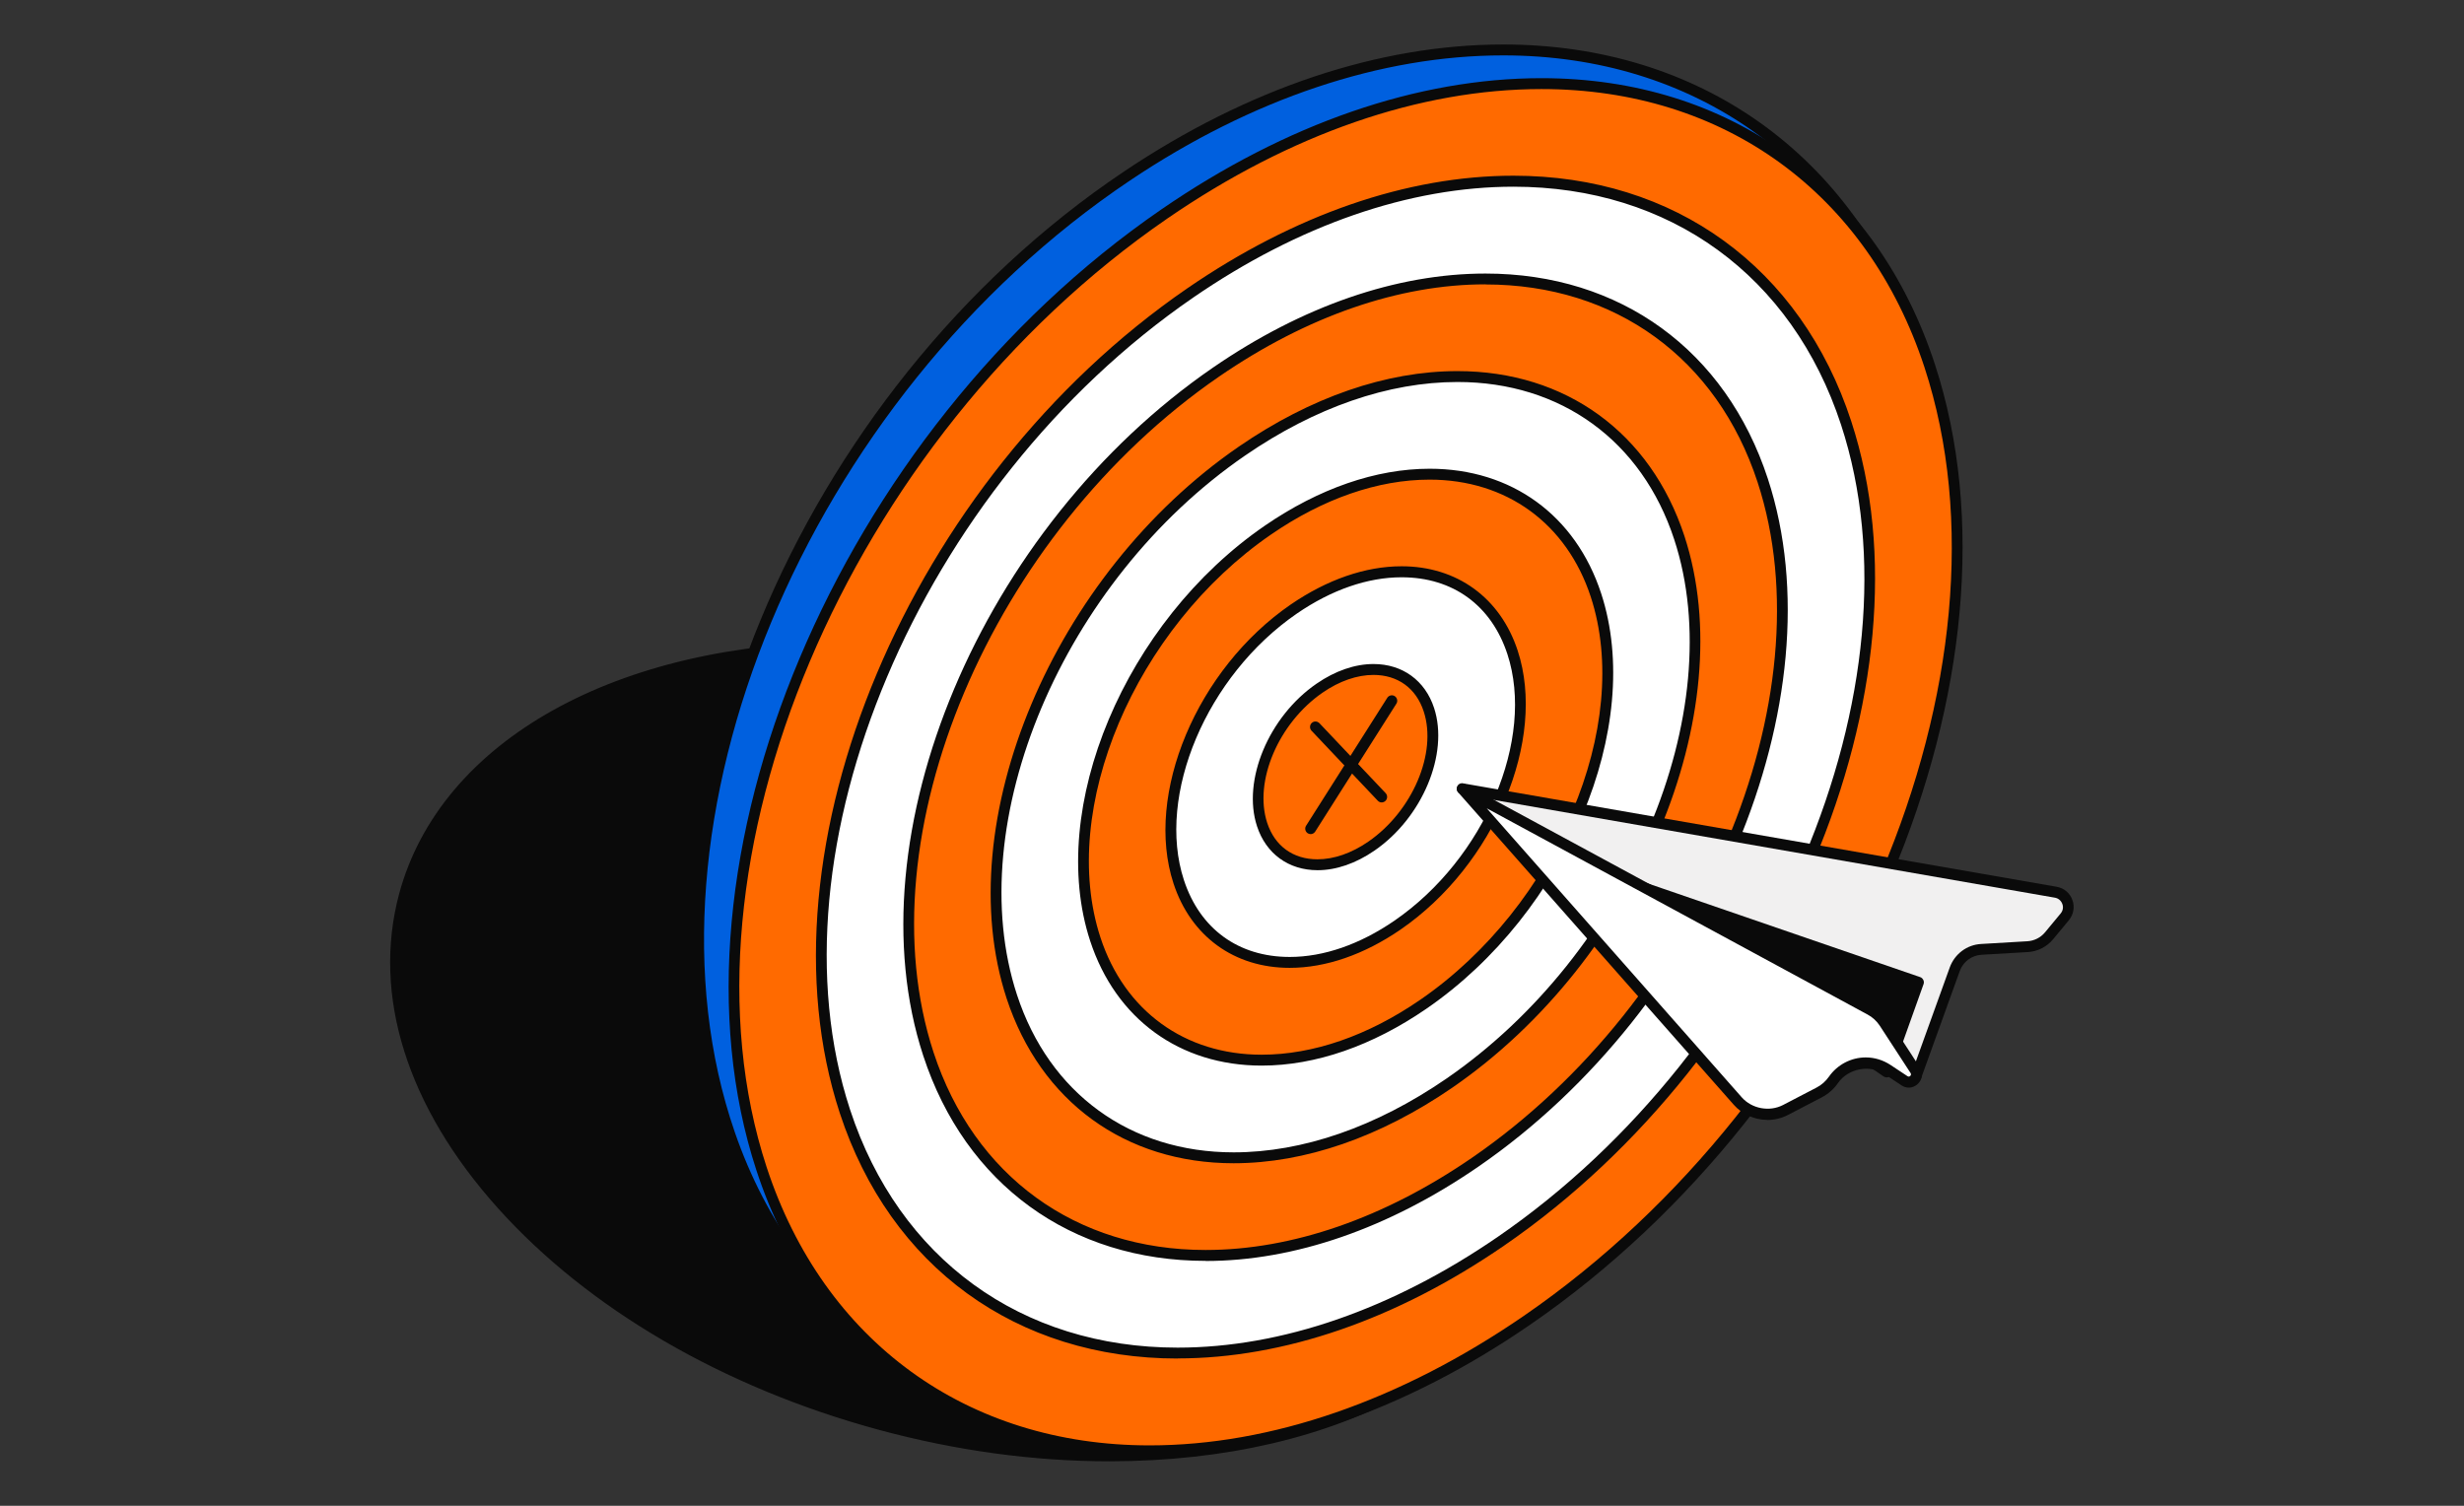 <svg width="360" height="220" viewBox="0 0 360 220" fill="none" xmlns="http://www.w3.org/2000/svg">
<rect x="0" y="0" width="360" height="220" fill="#333333" stroke="none"/>
<g clip-path="url(#clip0_1592_63356)">
<path d="M59.075 130.802C50.982 160.878 82.055 195.477 128.474 208.087C174.893 220.697 219.063 206.542 227.155 176.466C235.248 146.389 204.176 111.791 157.757 99.181C111.338 86.571 67.168 100.726 59.075 130.802Z" fill="#0A0A0A"/>
<path d="M162.081 213.5C150.963 213.5 139.592 211.939 128.268 208.866C105.684 202.721 85.967 191.241 72.759 176.529C59.456 161.722 54.34 145.418 58.315 130.595C64.333 108.224 90.164 93.783 124.151 93.783C135.268 93.783 146.64 95.344 157.963 98.416C180.547 104.562 200.265 116.042 213.473 130.754C226.76 145.561 231.892 161.881 227.916 176.688C221.898 199.059 196.052 213.5 162.081 213.5ZM124.151 95.375C90.908 95.375 65.664 109.371 59.852 131.024C56.019 145.306 61.008 161.085 73.931 175.478C86.933 189.967 106.381 201.288 128.68 207.338C139.861 210.379 151.106 211.923 162.081 211.923C195.323 211.923 220.568 197.928 226.38 176.274C230.213 161.992 225.224 146.214 212.301 131.821C199.298 117.332 179.85 106.011 157.551 99.961C146.37 96.92 135.126 95.375 124.151 95.375Z" fill="#0A0A0A"/>
<path d="M106.603 165.703C122.25 211.032 173.642 221.827 221.36 189.825C269.093 157.822 295.082 95.137 279.435 49.824C263.772 4.494 212.396 -6.301 164.662 25.702C116.929 57.705 90.94 120.389 106.587 165.703H106.603Z" fill="#0060DF"/>
<path d="M166.404 209.026C137.802 209.026 115.171 192.929 105.858 165.973C90.116 120.405 116.295 57.179 164.234 25.049C182.321 12.916 201.468 6.5 219.633 6.5C248.235 6.5 270.867 22.597 280.179 49.553C295.921 95.121 269.726 158.347 221.803 190.477C203.717 202.609 184.554 209.01 166.404 209.01V209.026ZM219.633 8.092C201.785 8.092 182.938 14.413 165.121 26.355C117.752 58.119 91.842 120.5 107.363 165.432C116.438 191.719 138.515 207.418 166.42 207.418C184.269 207.418 203.115 201.097 220.932 189.155C268.301 157.391 294.211 95.01 278.69 50.078C269.6 23.791 247.523 8.092 219.633 8.092Z" fill="#0A0A0A"/>
<path d="M111.259 170.75C125.892 215.379 175.954 225.298 223.085 192.897C270.217 160.496 296.554 98.051 281.937 53.406C267.303 8.777 217.241 -1.142 170.11 31.259C122.978 63.66 96.641 126.105 111.259 170.734V170.75Z" fill="#FF6A00"/>
<path d="M167.972 212.752C140.558 212.752 119.083 197.148 110.515 170.989C95.802 126.105 122.345 63.134 169.667 30.606C187.927 18.043 207.138 11.42 225.224 11.42C252.638 11.42 274.114 27.023 282.682 53.183C297.394 98.067 270.851 161.038 223.529 193.566C205.269 206.128 186.059 212.752 167.972 212.752ZM225.224 13.012C207.455 13.012 188.561 19.556 170.554 31.927C123.771 64.089 97.512 126.248 112.004 170.511C120.35 195.97 141.271 211.175 167.957 211.175C185.71 211.175 204.62 204.632 222.627 192.26C269.41 160.098 295.668 97.939 281.177 53.676C272.831 28.218 251.91 13.012 225.224 13.012Z" fill="#0A0A0A"/>
<path d="M123.453 162.359C135.996 200.619 178.899 209.122 219.3 181.354C259.701 153.586 282.285 100.057 269.742 61.797C257.199 23.537 214.296 15.034 173.895 42.802C133.494 70.57 110.91 124.099 123.453 162.359Z" fill="white"/>
<path d="M172.058 198.486C148.508 198.486 130.058 185.08 122.694 162.614C110.071 124.099 132.845 70.06 173.436 42.149C189.115 31.37 205.602 25.67 221.122 25.67C244.672 25.67 263.123 39.076 270.471 61.542C283.093 100.057 260.335 154.096 219.729 182.007C204.05 192.786 187.563 198.47 172.043 198.47L172.058 198.486ZM221.138 27.278C205.934 27.278 189.749 32.883 174.339 43.471C134.287 71.015 111.782 124.242 124.198 162.12C131.341 183.901 149.221 196.894 172.058 196.894C187.262 196.894 203.432 191.289 218.842 180.701C258.894 153.156 281.399 99.929 268.982 62.051C261.84 40.27 243.96 27.278 221.122 27.278H221.138Z" fill="#0A0A0A"/>
<path d="M135.648 153.983C146.1 185.859 181.861 192.96 215.515 169.809C249.185 146.675 267.999 102.062 257.547 70.186C247.094 38.311 211.334 31.226 177.68 54.36C144.01 77.51 125.195 122.108 135.648 153.983Z" fill="#FF6A00"/>
<path d="M176.144 184.219C156.458 184.219 141.032 173.01 134.888 154.238C124.356 122.092 143.345 77.001 177.221 53.707C190.302 44.712 204.065 39.967 217.035 39.967C236.721 39.967 252.147 51.176 258.291 69.948C268.823 102.094 249.834 147.185 215.958 170.478C202.877 179.474 189.114 184.235 176.144 184.235V184.219ZM217.035 41.543C204.397 41.543 190.936 46.208 178.123 55.013C144.786 77.94 126.066 122.219 136.392 153.744C142.315 171.832 157.186 182.627 176.144 182.627C188.782 182.627 202.243 177.962 215.056 169.157C248.393 146.245 267.113 101.951 256.787 70.441C250.864 52.354 235.993 41.559 217.035 41.559V41.543Z" fill="#0A0A0A"/>
<path d="M147.829 145.611C156.191 171.118 184.793 176.786 211.732 158.269C238.656 139.752 253.717 104.071 245.355 78.564C236.993 53.057 208.391 47.389 181.451 65.906C154.528 84.423 139.467 120.104 147.829 145.611Z" fill="white"/>
<path d="M180.232 169.955C164.41 169.955 152.025 160.943 147.068 145.865C138.627 120.087 153.847 83.929 180.992 65.253C191.492 58.04 202.53 54.219 212.935 54.219C228.757 54.219 241.142 63.23 246.099 78.308C254.54 104.086 239.32 140.245 212.175 158.921C201.675 166.133 190.637 169.955 180.232 169.955ZM212.951 55.811C202.863 55.811 192.141 59.521 181.91 66.558C155.288 84.852 140.338 120.199 148.589 145.355C153.308 159.749 165.139 168.363 180.247 168.363C190.336 168.363 201.058 164.637 211.288 157.615C237.911 139.321 252.845 103.975 244.61 78.818C239.89 64.409 228.06 55.811 212.951 55.811Z" fill="#0A0A0A"/>
<path d="M160.022 137.219C166.294 156.341 187.753 160.592 207.946 146.708C228.138 132.825 239.43 106.06 233.159 86.938C226.887 67.816 205.428 63.565 185.235 77.448C165.043 91.332 153.751 118.097 160.006 137.219H160.022Z" fill="#FF6A00"/>
<path d="M184.332 155.688C172.375 155.688 163.015 148.874 159.278 137.474C152.911 118.065 164.362 90.839 184.807 76.796C192.71 71.366 201.041 68.484 208.88 68.484C220.837 68.484 230.197 75.283 233.935 86.699C240.301 106.108 228.851 133.334 208.405 147.377C200.502 152.807 192.188 155.688 184.348 155.688H184.332ZM208.864 70.077C201.342 70.077 193.328 72.847 185.694 78.101C165.803 91.778 154.622 118.192 160.782 136.98C164.298 147.696 173.104 154.096 184.332 154.096C191.855 154.096 199.869 151.326 207.502 146.072C227.394 132.395 238.575 105.98 232.414 87.193C228.898 76.477 220.093 70.077 208.864 70.077Z" fill="#0A0A0A"/>
<path d="M172.217 128.844C176.398 141.598 190.699 144.432 204.16 135.165C217.622 125.915 225.161 108.066 220.98 95.313C216.799 82.56 202.498 79.725 189.02 88.976C175.558 98.227 168.036 116.075 172.201 128.828L172.217 128.844Z" fill="white"/>
<path d="M188.418 141.406C180.326 141.406 173.991 136.805 171.457 129.083C167.181 116.043 174.862 97.749 188.577 88.323C193.898 84.677 199.489 82.734 204.778 82.734C212.871 82.734 219.206 87.336 221.74 95.058C226.016 108.098 218.335 126.392 204.62 135.818C199.314 139.464 193.708 141.406 188.434 141.406H188.418ZM204.778 84.343C199.821 84.343 194.532 86.174 189.479 89.644C176.303 98.704 168.907 116.17 172.977 128.589C175.321 135.722 180.943 139.814 188.434 139.814C193.391 139.814 198.681 137.983 203.733 134.512C216.91 125.453 224.306 107.986 220.235 95.567C217.891 88.434 212.269 84.343 204.778 84.343Z" fill="#0A0A0A"/>
<path d="M184.395 120.469C186.486 126.838 193.628 128.255 200.375 123.637C207.106 119.004 210.875 110.088 208.785 103.719C206.694 97.35 199.552 95.918 192.805 100.551C186.074 105.184 182.305 114.1 184.395 120.469Z" fill="#FF6A00"/>
<path d="M192.504 127.14C188.275 127.14 184.965 124.736 183.651 120.707C181.465 114.036 185.361 104.69 192.361 99.882C195.085 98.003 197.967 97.016 200.676 97.016C204.904 97.016 208.214 99.42 209.529 103.448C211.714 110.135 207.818 119.465 200.818 124.274C198.094 126.153 195.212 127.14 192.504 127.14ZM200.676 98.608C198.268 98.608 195.703 99.499 193.248 101.187C186.802 105.629 183.16 114.148 185.139 120.214C186.248 123.605 188.924 125.548 192.488 125.548C194.895 125.548 197.461 124.656 199.915 122.968C206.361 118.526 210.004 110.008 208.008 103.942C206.9 100.55 204.223 98.608 200.66 98.608H200.676Z" fill="#0A0A0A"/>
<path d="M201.863 117.236C201.657 117.236 201.451 117.157 201.293 116.982L191.617 106.76C191.316 106.441 191.331 105.932 191.648 105.629C191.965 105.327 192.456 105.343 192.773 105.661L202.449 115.883C202.75 116.201 202.734 116.711 202.418 117.014C202.259 117.157 202.069 117.236 201.879 117.236H201.863Z" fill="#0A0A0A"/>
<path d="M191.49 121.869C191.347 121.869 191.189 121.821 191.062 121.742C190.698 121.503 190.587 121.009 190.825 120.643L202.687 101.951C202.924 101.585 203.415 101.473 203.78 101.712C204.144 101.951 204.255 102.445 204.017 102.811L192.155 121.503C191.997 121.742 191.743 121.869 191.49 121.869Z" fill="#0A0A0A"/>
<path d="M213.648 115.246L279.991 157.264L285.629 141.629C286.231 139.973 287.751 138.826 289.509 138.715L296.287 138.317C297.491 138.237 298.631 137.68 299.407 136.741L301.704 133.97C302.796 132.665 302.068 130.658 300.389 130.356L213.664 115.246H213.648Z" fill="#F1F0F0"/>
<path d="M279.974 158.044C279.831 158.044 279.673 157.996 279.546 157.916L213.204 115.899C212.887 115.692 212.745 115.294 212.887 114.943C213.03 114.593 213.394 114.37 213.758 114.45L300.483 129.56C301.56 129.751 302.415 130.467 302.78 131.486C303.16 132.505 302.954 133.62 302.257 134.463L299.961 137.234C299.042 138.333 297.712 139.017 296.286 139.097L289.508 139.495C288.067 139.574 286.816 140.514 286.325 141.883L280.687 157.518C280.607 157.741 280.433 157.916 280.196 157.996C280.116 158.028 280.021 158.044 279.942 158.044H279.974ZM217.448 116.711L279.562 156.054L284.868 141.342C285.58 139.383 287.37 138.03 289.445 137.919L296.223 137.52C297.205 137.457 298.139 136.995 298.773 136.231L301.069 133.46C301.402 133.062 301.497 132.537 301.307 132.059C301.132 131.582 300.721 131.231 300.214 131.152L217.433 116.727L217.448 116.711Z" fill="#0A0A0A"/>
<path d="M232.637 127.125L275.635 156.612L280.307 143.525L232.637 127.125Z" fill="#0A0A0A"/>
<path d="M275.635 157.407C275.476 157.407 275.318 157.36 275.191 157.264L232.177 127.777C231.845 127.554 231.734 127.124 231.908 126.758C232.082 126.408 232.494 126.232 232.874 126.36L280.544 142.759C280.75 142.823 280.908 142.982 281.003 143.173C281.098 143.364 281.114 143.587 281.035 143.794L276.363 156.882C276.284 157.121 276.094 157.296 275.856 157.376C275.777 157.407 275.698 157.407 275.619 157.407H275.635ZM237.91 129.783L275.239 155.369L279.293 144.017L237.91 129.783Z" fill="#0A0A0A"/>
<path d="M279.832 156.356L275.334 149.446C274.812 148.634 274.083 147.981 273.244 147.519L213.664 115.262L253.907 160.878C255.664 162.868 258.531 163.409 260.875 162.183L265.8 159.62C266.64 159.19 267.352 158.553 267.891 157.789C269.68 155.21 273.18 154.541 275.794 156.26L278.296 157.916C279.309 158.585 280.513 157.375 279.848 156.356H279.832Z" fill="white"/>
<path d="M258.214 163.618C256.329 163.618 254.539 162.806 253.304 161.404L213.062 115.788C212.808 115.502 212.792 115.072 213.03 114.769C213.268 114.467 213.679 114.387 214.028 114.562L273.608 146.82C274.558 147.345 275.381 148.094 275.983 149.017L280.481 155.927C280.877 156.532 280.908 157.249 280.576 157.87C280.243 158.491 279.578 158.905 278.881 158.905C278.517 158.905 278.153 158.793 277.836 158.586L275.334 156.93C273.148 155.482 269.997 156.118 268.524 158.252C267.922 159.128 267.098 159.844 266.148 160.338L261.223 162.901C260.288 163.379 259.259 163.633 258.214 163.633V163.618ZM217.195 118.065L254.476 160.322C255.949 161.994 258.515 162.471 260.494 161.452L265.42 158.889C266.132 158.523 266.75 157.965 267.209 157.313C268.445 155.545 270.456 154.494 272.594 154.494C273.877 154.494 275.112 154.876 276.189 155.577L278.691 157.233C278.691 157.233 278.818 157.297 278.865 157.297C278.976 157.297 279.103 157.217 279.166 157.106C279.246 156.962 279.182 156.851 279.151 156.787L274.653 149.877C274.193 149.176 273.576 148.603 272.847 148.221L217.195 118.081V118.065Z" fill="#0A0A0A"/>
</g>
<defs>
<clipPath id="clip0_1592_63356">
<rect width="246" height="207" fill="white" transform="translate(57 6.5)"/>
</clipPath>
</defs>
</svg>
